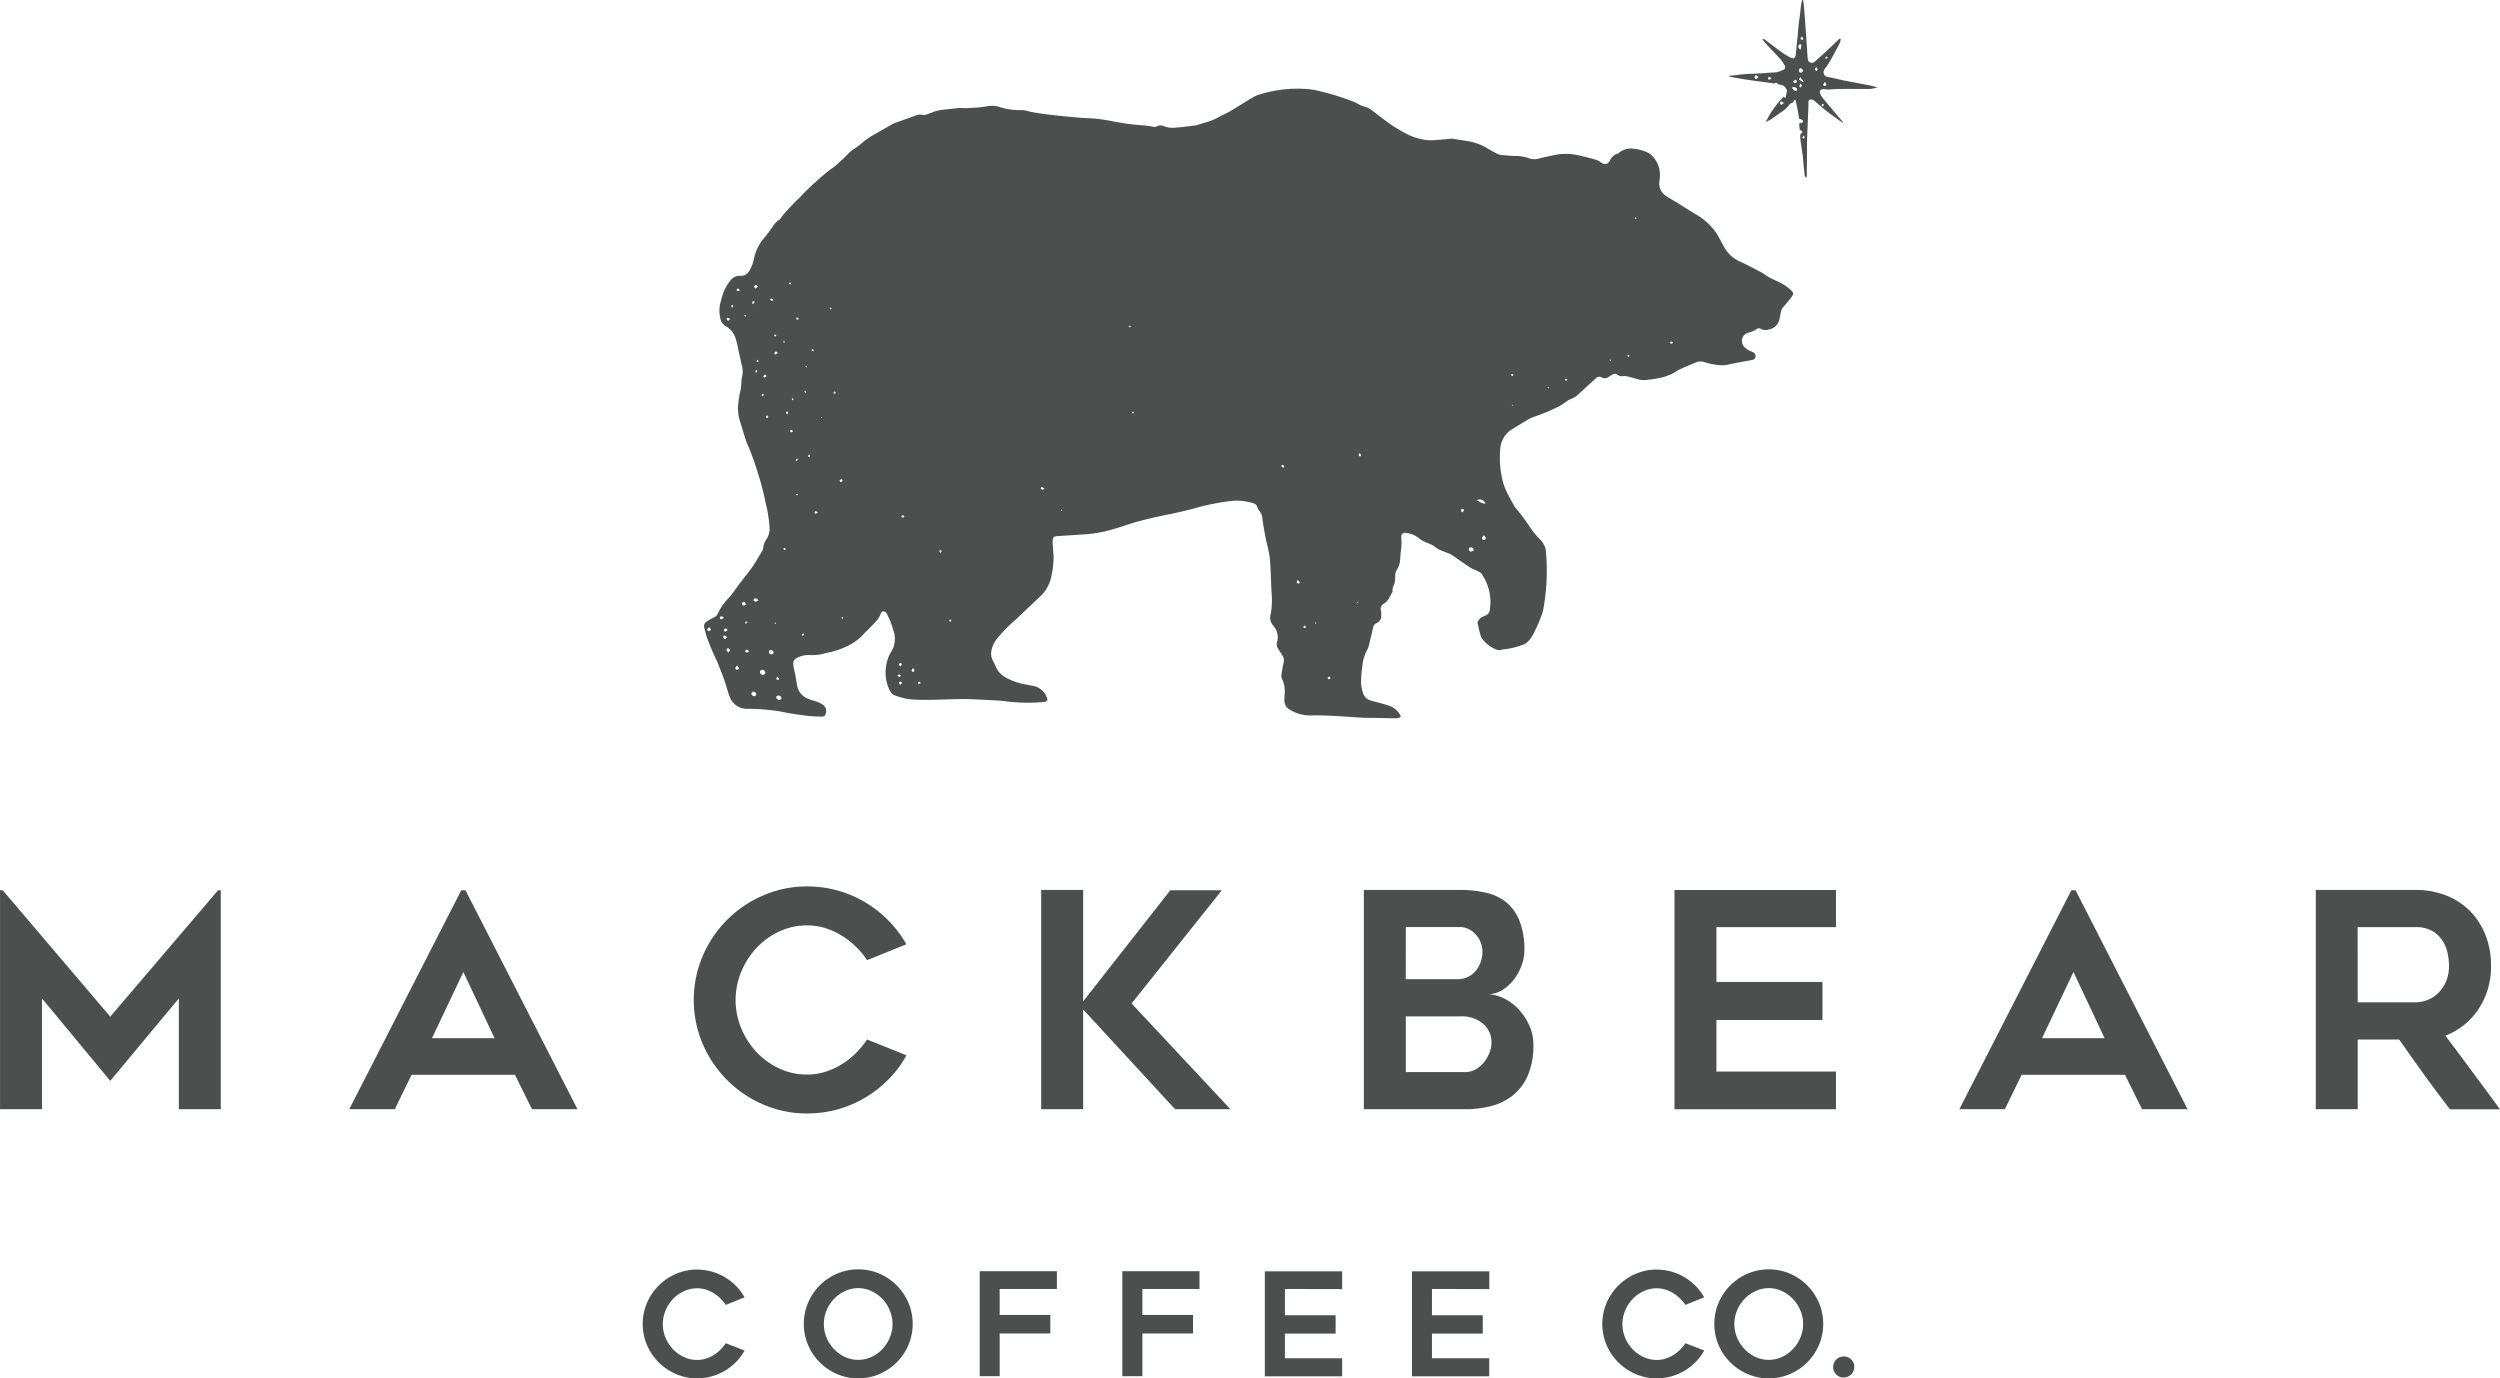 <svg xmlns="http://www.w3.org/2000/svg" width="81.859" height="45.133" viewBox="0 0 81.859 45.133">
  <defs>
    <style>
      .cls-1 {
        fill: #4d4e4e;
      }
    </style>
  </defs>
  <g id="Brand" transform="translate(-257.412 -928.58)">
    <path id="Path_1" data-name="Path 1" class="cls-1" d="M449.732,970.507a.322.322,0,0,1-.07.045.313.313,0,0,1-.1.013c-.223,0-.446-.009-.669-.013-.132,0-.264,0-.4-.005-.325-.018-.649-.045-.973-.06-.241-.012-.484-.022-.725-.015a1.258,1.258,0,0,1-.7-.189.338.338,0,0,1-.177-.309c0-.064.005-.128.008-.193a.941.941,0,0,0-.089-.518.176.176,0,0,1-.017-.1c.008-.083.023-.164.037-.246s.029-.133.04-.2a.273.273,0,0,0-.038-.2c-.046-.074-.092-.148-.14-.22a.259.259,0,0,1-.042-.227.541.541,0,0,0-.09-.494.26.26,0,0,0-.025-.038.387.387,0,0,1-.091-.389,2.619,2.619,0,0,0,.025-.733c-.019-.362-.024-.725-.053-1.086a4.193,4.193,0,0,0-.107-.521q-.018-.083-.034-.166c-.015-.074-.03-.148-.042-.222-.022-.134-.048-.267-.062-.4a.405.405,0,0,0-.092-.237.342.342,0,0,1-.07-.125.182.182,0,0,0-.127-.132,1.8,1.8,0,0,0-.749-.076,7.622,7.622,0,0,0-1.243.256q-.462.12-.929.211c-.174.034-.347.074-.52.116s-.338.083-.5.132c-.2.059-.394.132-.593.189a4.355,4.355,0,0,1-.9.181l-.974.063c-.134.008-.169.036-.17.172s.014.256.022.384a.866.866,0,0,1,.008.136,2.96,2.96,0,0,1-.095.717,1.238,1.238,0,0,1-.274.5c-.285.276-.578.544-.863.82a4.775,4.775,0,0,0-.648.665.886.886,0,0,0-.161.395.478.478,0,0,0,.053.286c.031.06.062.121.087.184a.732.732,0,0,0,.325.366,1.99,1.99,0,0,0,.659.233c.093.017.185.037.278.055a.583.583,0,0,1,.427.4c.023.055,0,.093-.061.112a.228.228,0,0,1-.056.009,5.63,5.63,0,0,1-1.189-.018c-.2-.029-.4-.035-.6-.046-.272-.015-.543-.03-.815-.034-.227,0-.454.011-.68.017-.159,0-.318.011-.476.01-.193,0-.386,0-.578-.016a1.9,1.9,0,0,1-.321-.062,1.749,1.749,0,0,1-.235-.08.2.2,0,0,1-.088-.067.813.813,0,0,1-.1-.188,1.365,1.365,0,0,1,.037-1.06.46.46,0,0,1,.038-.07.8.8,0,0,0,.09-.726,2.46,2.46,0,0,0-.183-.487c-.007-.013-.011-.028-.018-.041-.027-.052-.059-.1-.125-.1s-.078.06-.1.108a.813.813,0,0,1-.108.183c-.113.127-.235.245-.354.366a.466.466,0,0,0-.05.047,1.69,1.69,0,0,1-.434.36,1.072,1.072,0,0,1-.16.084,2.619,2.619,0,0,1-.645.209c-.082.016-.161.046-.243.057a1.622,1.622,0,0,1-.3.017.805.805,0,0,0-.386.067c-.144.065-.186.124-.167.28.012.1.04.192.059.288.023.122.04.245.064.367a.561.561,0,0,0,.353.426c.1.041.2.066.3.1a.848.848,0,0,1,.191.1.246.246,0,0,1,.1.26c-.017.09-.049.128-.144.126a4.634,4.634,0,0,1-.5-.03c-.277-.036-.555-.075-.828-.133a6.6,6.6,0,0,0-1.117-.092.6.6,0,0,1-.559-.38c-.07-.175-.111-.361-.174-.539-.075-.21-.157-.417-.239-.624a8.072,8.072,0,0,1-.345-.813c-.029-.106-.06-.211-.082-.318a.156.156,0,0,1,.066-.17,1.884,1.884,0,0,1,.233-.14.264.264,0,0,0,.147-.134,1.81,1.81,0,0,1,.369-.525c.127-.144.232-.307.348-.46.142-.187.292-.368.425-.56.116-.167.215-.347.32-.521a.1.1,0,0,0,.021-.052.671.671,0,0,1,.141-.364.657.657,0,0,0,.07-.339,4.386,4.386,0,0,0-.137-.837,7.619,7.619,0,0,0-.243-.933,8.366,8.366,0,0,0-.346-.959.938.938,0,0,1-.057-.148c-.072-.231-.144-.461-.212-.693a1.471,1.471,0,0,1-.02-.563c.013-.139.05-.275.074-.412.011-.063.013-.127.019-.19a.668.668,0,0,1,.016-.168.772.772,0,0,0-.012-.435c-.028-.141-.061-.281-.092-.421s-.047-.253-.085-.376a.713.713,0,0,0-.343-.459.357.357,0,0,1-.169-.233,1.072,1.072,0,0,1,.006-.561c.021-.084.048-.167.073-.25a1.493,1.493,0,0,1,.266-.472.354.354,0,0,1,.213-.122.2.2,0,0,1,.067-.009c.222.026.314-.126.387-.293a1.355,1.355,0,0,0,.087-.279,1.515,1.515,0,0,1,.329-.664c.1-.117.186-.238.273-.361a.688.688,0,0,1,.224-.236c.03-.016.048-.056.071-.085s.06-.087.1-.126q.175-.193.355-.381c.047-.049.1-.093.147-.141s.112-.122.171-.18c.089-.087.179-.174.271-.257q.22-.2.444-.388c.063-.054.132-.1.2-.15.018-.013.039-.024.056-.039.115-.1.23-.206.343-.311a1.925,1.925,0,0,1,.254-.239,2.1,2.1,0,0,0,.331-.248,1.492,1.492,0,0,1,.163-.12c.031-.022.061-.045.093-.064q.349-.2.7-.4a.749.749,0,0,1,.113-.05c.21-.075.421-.148.63-.225a.4.4,0,0,1,.265-.03.2.2,0,0,0,.109-.012c.122-.041.24-.093.364-.127a1.8,1.8,0,0,1,.268-.039c.146-.017.293-.033.439-.049a.177.177,0,0,1,.045,0,1.949,1.949,0,0,0,.326,0,4.347,4.347,0,0,0,.6-.064.784.784,0,0,1,.377.04,2.183,2.183,0,0,0,.727.094.871.871,0,0,1,.176.033c.07.015.139.034.21.045.156.025.313.05.471.069.225.027.45.051.675.071.244.022.489.046.734.053a5.286,5.286,0,0,1,.617.081,7.525,7.525,0,0,0,1.019.143,3.623,3.623,0,0,1,.391.051.16.16,0,0,0,.1-.008.247.247,0,0,1,.249-.008.79.79,0,0,0,.4.041c.207-.016.413-.043.62-.068a.653.653,0,0,0,.109-.03c.09-.027.18-.058.271-.082a2.029,2.029,0,0,0,.445-.194c.089-.049.184-.086.273-.136.131-.075.259-.156.388-.234l.133-.084c.077-.047.154-.1.233-.14a1.16,1.16,0,0,1,.181-.093A4.5,4.5,0,0,1,445.7,950a4.25,4.25,0,0,1,1-.036,2.056,2.056,0,0,1,.268.042,8.471,8.471,0,0,1,1.241.38.672.672,0,0,1,.091.045,1.041,1.041,0,0,0,.279.12.484.484,0,0,1,.181.09c.2.15.4.308.607.457.116.084.241.156.364.23.068.041.14.074.21.112a1.948,1.948,0,0,0,.593.187,1.683,1.683,0,0,0,.384,0c.147-.007.293-.026.44-.038a.286.286,0,0,1,.067,0l.482.075a1.8,1.8,0,0,1,.666.245c.11.066.224.127.339.183a.409.409,0,0,0,.143.033c.135.012.271.023.407.027a1.312,1.312,0,0,1,.446.07.55.55,0,0,0,.355.013c.2-.052.4-.092.6-.132a1.9,1.9,0,0,1,.765.048c.166.035.331.08.494.127a.569.569,0,0,1,.158.083c.133.092.229.071.305-.068a.366.366,0,0,1,.236-.213.1.1,0,0,0,.05-.026.58.58,0,0,1,.474-.138,1.36,1.36,0,0,1,.52.151.153.153,0,0,1,.045.034.888.888,0,0,1,.3.564,1.094,1.094,0,0,1-.009.3.482.482,0,0,0,.219.5,3.661,3.661,0,0,0,.32.192c.1.063.2.13.305.195s.2.124.3.185a2.082,2.082,0,0,1,.7.617c.1.149.174.309.264.462a1.071,1.071,0,0,0,.475.469c.255.115.5.248.749.377.083.044.156.107.239.152.1.057.209.106.315.155a1.5,1.5,0,0,1,.422.283c.085.083.091.118.018.215-.086.115-.178.225-.272.333a.329.329,0,0,0-.082.171c-.012.078-.028.156-.048.233a.417.417,0,0,1-.349.33.307.307,0,0,1-.261-.023.116.116,0,0,0-.138.014.806.806,0,0,1-.268.115.281.281,0,0,0-.159.434.582.582,0,0,0,.153.13,1.067,1.067,0,0,0,.144.067.144.144,0,0,1,.1.151c-.007.072-.062.1-.125.113-.1.02-.193.035-.29.054-.167.031-.335.061-.5.1a1.043,1.043,0,0,1-.338.006,2.433,2.433,0,0,1-.451-.1.406.406,0,0,0-.277.029c-.171.07-.341.143-.51.22a1.749,1.749,0,0,0-.184.111,1.78,1.78,0,0,1-.557.184c-.1.023-.21.028-.314.045a.731.731,0,0,1-.314-.022c-.113-.031-.225-.065-.34-.092a.481.481,0,0,0-.146-.008.219.219,0,0,1-.171-.042.136.136,0,0,0-.168-.01c-.046.025-.091.054-.136.082a.193.193,0,0,1-.214.014.152.152,0,0,0-.2.032c-.19.173-.381.344-.568.52a.709.709,0,0,1-.258.158.77.77,0,0,0-.154.091c-.069.045-.135.1-.207.136a6.279,6.279,0,0,1-.857.359,1.286,1.286,0,0,0-.213.107c-.16.094-.317.191-.475.288a.809.809,0,0,0-.393.643,3.1,3.1,0,0,0,.111,1.167,2.931,2.931,0,0,0,.212.462c.043.088.1.17.14.259a7.267,7.267,0,0,1,.471.62,2.809,2.809,0,0,0,.379.471.656.656,0,0,1,.176.326,6.977,6.977,0,0,1-.091,2.013,4.363,4.363,0,0,1-.271.659c-.089.188-.218.409-.425.453a2.319,2.319,0,0,1-.636.141c-.136.1-.534-.14-.691-.4a4.171,4.171,0,0,1-.121-.484c.121-.3.4-.126.412-.479a1.591,1.591,0,0,0-.25-1.069c-.031-.113-.279-.175-.388-.242s-.464-.317-.565-.389c-.147-.105-.437-.162-.577-.277-.2-.165-.344-.131-.544-.3a.857.857,0,0,0-.414-.174c-.11-.02-.185.041-.168.152a2.056,2.056,0,0,1-.023.5c-.009.109-.009.219-.029.326a.647.647,0,0,1-.083.208.419.419,0,0,0-.065.213c0,.06,0,.121-.011.181a.289.289,0,0,1-.024.109.387.387,0,0,0-.053.206.1.1,0,0,1-.011.055c-.08.126-.125.28-.267.359a.2.2,0,0,0-.1.239.793.793,0,0,1,.008.158.243.243,0,0,1-.15.245.2.2,0,0,0-.118.156q-.065.293-.138.584a.549.549,0,0,1-.059.147,1.3,1.3,0,0,0-.149.508,3.525,3.525,0,0,0-.046.542,1.218,1.218,0,0,0,.086.407.378.378,0,0,0,.262.2c.112.033.227.059.34.091.091.026.182.053.269.087A.619.619,0,0,1,449.732,970.507Zm2.487-7.087c.143.095.22.125.285.113A.208.208,0,0,0,452.219,963.421Zm-23.392,5.556a.08.08,0,0,0-.08.078.1.1,0,0,0,.1.089.069.069,0,0,0,.073-.071A.1.1,0,0,0,428.827,968.977Zm.625.946a.1.1,0,0,0-.108-.1c-.038,0-.065.022-.063.064a.1.1,0,0,0,.108.077C429.416,969.962,429.437,969.935,429.452,969.923Zm-.933-.232c-.012.013-.041.032-.05.059-.014.042.039.092.089.091a.06.06,0,0,0,.065-.062C428.627,969.737,428.585,969.695,428.52,969.691Zm.676-1.261a.09.09,0,0,0-.093-.095c-.039,0-.064.018-.064.06a.084.084,0,0,0,.092.077A.2.2,0,0,0,429.2,968.431Zm22.925-3.365a.093.093,0,0,0-.1-.094.059.059,0,0,0-.064.061.08.08,0,0,0,.093.073A.2.2,0,0,0,452.121,965.066Zm.33-.494c-.03.044-.057.067-.061.093s.023.062.062.06.067-.027.06-.064S452.481,964.613,452.451,964.572ZM428.7,966.7c-.044-.032-.067-.06-.093-.064a.084.084,0,0,0-.066.04c-.016.03.024.073.065.069A.378.378,0,0,0,428.7,966.7Zm-.418.141c0-.056-.046-.1-.082-.087a.073.073,0,0,0-.042.053.067.067,0,0,0,.075.066C428.253,966.87,428.272,966.846,428.284,966.838Zm-.576,1.574c.028-.032.054-.049.055-.067a.065.065,0,0,0-.064-.074c-.017,0-.052.033-.05.042A.51.51,0,0,0,427.708,968.412Zm-.629-.833a.368.368,0,0,0-.06.082c0,.008.029.04.049.044.039.008.081-.032.069-.064S427.106,967.607,427.078,967.578Zm.6.338c-.035-.03-.053-.057-.076-.062a.044.044,0,0,0-.055.052.089.089,0,0,0,.049.061C427.612,967.972,427.638,967.942,427.677,967.917Zm.324.917c-.029.037-.057.057-.059.079a.051.051,0,0,0,.064.057c.02,0,.054-.033.051-.044A.341.341,0,0,0,428,968.833Zm.678-12.408c-.034-.026-.06-.058-.074-.054a.081.081,0,0,0-.049.06c0,.021.032.041.05.061Zm-1.114,10.849c-.027-.025-.04-.047-.057-.051a.056.056,0,0,0-.073.05c0,.017.029.052.039.05A.373.373,0,0,0,427.565,967.275Zm.836,1.1c-.044-.032-.064-.057-.087-.059a.068.068,0,0,0-.05.044.066.066,0,0,0,.039.053C428.325,968.414,428.351,968.393,428.4,968.372Zm-.7-.7c-.038-.026-.059-.051-.082-.052a.07.07,0,0,0-.052.045.045.045,0,0,0,.054.054C427.639,967.714,427.658,967.694,427.7,967.67Zm18.659-1.64c-.021.034-.048.061-.043.071a.109.109,0,0,0,.063.048c.011,0,.047-.036.043-.045S446.386,966.062,446.356,966.03Zm5.379-2.209a.317.317,0,0,0,.06-.071c0-.011-.016-.042-.032-.048a.055.055,0,0,0-.069.054C451.7,963.774,451.715,963.79,451.736,963.821ZM427.771,957.5a.343.343,0,0,0-.077-.055c-.008,0-.042.031-.039.041a.26.26,0,0,0,.045.067Zm5.988,11.416c-.023.044-.046.067-.045.09s.032.031.05.047c.015-.019.04-.036.042-.056S433.784,968.96,433.759,968.919Zm4.306-5.871a.537.537,0,0,0-.094-.055c-.007,0-.025.028-.039.043a.284.284,0,0,0,.065.052C438.007,963.093,438.029,963.07,438.065,963.048Zm-6.662-.206a.286.286,0,0,0,.051-.071c0-.008-.039-.042-.048-.038a.124.124,0,0,0-.052.057C431.351,962.8,431.379,962.817,431.4,962.842Zm-2.072-4.244c-.032-.021-.057-.044-.063-.04a.153.153,0,0,0-.053.06c0,.007.032.043.036.041A.606.606,0,0,0,429.331,958.6Zm16.546,3.771c.019-.03.04-.055.036-.06a.1.1,0,0,0-.056-.039c-.012,0-.029.023-.044.036Zm-16.912-3.011-.057-.051a.578.578,0,0,0-.055.073s.028.037.031.036A.748.748,0,0,0,428.966,959.358Zm4.378,9.515c.021-.027.043-.042.045-.059a.044.044,0,0,0-.057-.051c-.016,0-.038.032-.036.045S433.322,968.846,433.344,968.873Zm0,.6c.022-.024.044-.039.05-.058s-.021-.038-.036-.042a.043.043,0,0,0-.058.046C433.3,969.435,433.327,969.449,433.348,969.474Zm14.091-.227c-.024-.021-.047-.048-.052-.045a.1.1,0,0,0-.046.051c0,.01.028.044.034.042A.28.28,0,0,0,447.439,969.247Zm-19.35-12.7c-.027-.024-.044-.051-.055-.049s-.036.026-.054.04c.013.015.025.042.038.043S428.058,956.567,428.089,956.551Zm5.273,12.622c-.024-.018-.043-.042-.055-.039s-.035.029-.051.044c.018.014.035.036.055.04S433.34,969.193,433.362,969.173Zm-4.033.036c-.023.032-.047.053-.043.064a.093.093,0,0,0,.047.051c.009,0,.047-.027.045-.035A.368.368,0,0,0,429.33,969.208Zm1.312-5.378c-.03-.019-.049-.04-.063-.038a.059.059,0,0,0-.04.041c0,.014.026.044.036.042S430.612,963.852,430.642,963.831Zm15.993,3.749-.054-.048c-.012.016-.031.031-.033.048s.021.038.031.037S446.61,967.6,446.635,967.579Zm1.753-5.69c-.018.031-.04.052-.035.064s.032.033.049.05c.012-.016.037-.033.035-.046S448.411,961.919,448.388,961.89Zm-19.4-1.243c-.019.026-.042.043-.04.058s.025.029.039.044c.013-.014.036-.027.037-.043S429,960.673,428.984,960.646Zm.846.517c-.026-.017-.044-.038-.058-.035a.059.059,0,0,0-.038.042c0,.013.026.037.04.037S429.806,961.184,429.83,961.163Zm4.185,8.25c-.023-.021-.041-.044-.047-.041a.148.148,0,0,0-.051.044s.023.036.03.035A.283.283,0,0,0,434.015,969.413Zm-.538-5.445c-.025-.021-.04-.045-.055-.044s-.034.023-.04.04.02.036.031.036S433.448,963.983,433.477,963.968Zm-3.833-3.352c.015-.027.03-.044.031-.061s-.023-.021-.036-.032c-.013.016-.031.029-.036.047S429.624,960.595,429.644,960.616Zm.71,1.313c-.015.028-.031.046-.031.063s.025.021.038.032c.011-.016.029-.032.032-.049S430.374,961.951,430.355,961.929Zm-1.5-1.992c-.023.022-.043.033-.05.05s.016.027.024.04a.182.182,0,0,0,.048-.038C428.877,959.982,428.861,959.962,428.85,959.937Zm29.794-1.662c-.028-.018-.045-.038-.062-.038s-.031.023-.046.035c.016.013.03.035.047.037S458.616,958.292,458.644,958.275Zm-28.625-.791c-.026-.015-.043-.031-.06-.032s-.021.025-.032.038c.015.012.03.03.047.033S430,957.5,430.019,957.483Zm-1.491-.473a.318.318,0,0,0,.039-.073c0-.009-.022-.023-.035-.035a.278.278,0,0,0-.044.057C428.485,956.967,428.507,956.985,428.527,957.011Zm1.065,8.018c-.018-.017-.03-.036-.043-.036s-.027.017-.041.026a.177.177,0,0,0,.038.044C429.552,965.066,429.571,965.045,429.592,965.029Zm5.07.119c.013-.023.029-.04.026-.053s-.022-.025-.035-.037c-.012.016-.03.03-.034.048S434.642,965.13,434.662,965.148Zm-5.484-8.267-.016-.028c-.017-.009-.034-.025-.052-.025s-.032.032-.029.036a.083.083,0,0,0,.046.036C429.143,956.9,429.161,956.888,429.178,956.882Zm5.8,10.444a.205.205,0,0,0-.038.057c0,.008.022.021.034.032.013-.014.031-.027.037-.044S434.992,967.346,434.976,967.325Zm-6.643.111c-.02-.017-.037-.04-.044-.037s-.027.026-.04.04c.013.011.025.03.038.031S428.313,967.451,428.333,967.436Zm25.084-8.109c-.024-.015-.04-.032-.052-.03a.046.046,0,0,0-.029.036.048.048,0,0,0,.036.03C453.383,959.364,453.4,959.345,453.417,959.328Zm-24.176-1.336c-.016.022-.034.036-.033.048a.045.045,0,0,0,.034.03.047.047,0,0,0,.033-.033C429.276,958.025,429.257,958.012,429.241,957.991Zm1.269.524c-.02-.014-.035-.032-.046-.03s-.023.021-.034.033a.169.169,0,0,0,.042.037C430.476,958.556,430.493,958.533,430.51,958.515Zm-1.847.307a.3.3,0,0,0-.031.063c0,.006.025.026.028.023a.116.116,0,0,0,.041-.042C428.7,958.86,428.681,958.843,428.662,958.822Zm2.53,1.037c-.02.025-.039.038-.042.055s.018.026.028.039c.014-.013.033-.023.039-.039S431.2,959.886,431.192,959.859Zm23.987-.374c-.022-.014-.038-.033-.048-.03a.051.051,0,0,0-.029.038.046.046,0,0,0,.033.032C455.149,959.523,455.16,959.5,455.179,959.485Zm2.039-.787a.174.174,0,0,0-.056-.019c-.008,0-.015.021-.023.032a.133.133,0,0,0,.044.024C457.191,958.736,457.2,958.717,457.218,958.7Zm-28.6.556c.017-.022.036-.036.035-.048s-.02-.025-.034-.032-.027.017-.026.026S428.6,959.229,428.617,959.254Zm1.531,8.622c.018-.024.033-.036.035-.05s-.018-.033-.022-.031-.036.015-.04.028S430.134,967.851,430.148,967.877Zm-.218-5.722.029-.018a.12.12,0,0,0,.018-.044c0-.008-.027-.024-.031-.021a.074.074,0,0,0-.027.039C429.916,962.124,429.925,962.139,429.929,962.154Zm-.127-2.084c-.01.029-.021.044-.018.056s.019.024.029.036c.009-.01.025-.018.026-.029S429.828,960.111,429.8,960.07Zm11.182.491-.036-.034a.145.145,0,0,0-.03.037s.018.024.029.025S440.969,960.573,440.985,960.561Zm-11.22-4.229c-.021-.015-.033-.029-.047-.031s-.028.022-.026.027a.07.07,0,0,0,.033.034C429.731,956.364,429.745,956.347,429.765,956.332Zm.452,3.493c-.01.032-.021.048-.018.061s.019.025.029.038c.01-.01.025-.019.027-.029S430.243,959.871,430.217,959.825Zm-.228,3.42c-.02-.01-.033-.022-.042-.02s-.017.018-.025.028c.01.008.02.022.03.022S429.971,963.261,429.989,963.245Zm-2.157-6.128c.015-.024.031-.038.03-.051s-.021-.022-.033-.032c-.011.012-.029.024-.03.037S427.816,957.1,427.832,957.117Zm3.225,0c-.014.016-.029.026-.03.036s.014.021.022.032l.038-.03Zm26.372-2.962c-.019.021-.034.031-.039.045s.011.022.017.033a.146.146,0,0,0,.037-.031C457.448,954.194,457.437,954.178,457.429,954.154Zm-27.866,4.089a.161.161,0,0,0-.044-.02c-.006,0-.02.016-.018.02s.014.025.025.028S429.544,958.257,429.563,958.243Zm1.908,9.042a.166.166,0,0,0-.042-.025c-.006,0-.022.014-.02.018s.012.027.022.03S431.45,967.3,431.471,967.285Zm-3.176-9.9c-.021-.011-.033-.023-.043-.021s-.024.02-.022.028a.039.039,0,0,0,.029.023C428.268,957.411,428.277,957.4,428.295,957.38Zm18.646,10.039c-.01.012-.022.02-.022.029s.013.014.02.022.02-.014.021-.023S446.949,967.43,446.941,967.419Zm-17.7.059c.01-.012.021-.021.021-.028s-.013-.015-.02-.022-.02.014-.021.022S429.236,967.466,429.245,967.478Zm1.011-8.465a.163.163,0,0,0-.018.047c0,.007.017.021.02.019s.026-.016.028-.026S430.272,959.034,430.256,959.013Zm26.33-.142c.012-.014.025-.025.024-.028a.068.068,0,0,0-.026-.027s-.021.014-.02.019A.13.13,0,0,0,456.586,958.87Zm-15.7-1.133c-.018-.013-.03-.028-.039-.026a.041.041,0,0,0-.027.028c0,.008.016.026.026.026S440.872,957.752,440.891,957.738Zm12.492,2.6a.113.113,0,0,0,.018-.027s-.008-.015-.011-.014a.09.09,0,0,0-.024.012Zm-22.6.369a.1.1,0,0,0-.029,0s-.005.012-.008.019a.16.16,0,0,0,.028.008S430.783,960.72,430.787,960.709Zm23.779-.988c-.007.011-.018.019-.017.026s.012.014.019.02l.023-.027Zm-6.249,7.031c-.008.01-.018.018-.018.026s.012.015.018.022l.025-.026Zm-9.685-2.968c.007-.012.017-.021.016-.028s-.013-.013-.02-.019-.017.015-.017.022S438.622,963.774,438.632,963.784Z" transform="translate(-146.451 -18.466)"/>
    <path id="Path_2" data-name="Path 2" class="cls-1" d="M677.413,929.857a.441.441,0,0,1-.055.181c-.106.2-.212.4-.323.591a2.126,2.126,0,0,1-.14.205.166.166,0,0,0-.031.173.175.175,0,0,0,.155.1,2.306,2.306,0,0,1,.285.06c.074.016.148.035.222.05l.651.124c.085.016.171.032.256.051.052.011.1.027.178.047a.9.9,0,0,1-.372.054c-.29,0-.58-.005-.869,0-.126,0-.253.014-.379.018-.043,0-.107-.014-.15-.01-.093.008-.135.045-.1.14a.5.5,0,0,0,.091.158c.2.243.4.481.6.712a.821.821,0,0,1,.068.1,7.95,7.95,0,0,1-.943-.727c-.049-.043-.221-.115-.2.09,0,.126-.043,1.063-.046,1.236s0,.716-.006.8,0,.187,0,.281a.769.769,0,0,1-.012.1l-.023,0a.225.225,0,0,1-.034-.061c-.009-.046-.011-.093-.016-.14-.009-.086-.019-.172-.027-.258s-.013-.173-.024-.258c-.023-.172-.051-.343-.074-.514-.008-.06-.006-.122-.007-.167l.082-.1-.1-.066-.017-.207a.332.332,0,0,0,.091-.02.091.091,0,0,0,.039-.058c0-.012-.022-.034-.039-.043a.634.634,0,0,0-.093-.031,6.349,6.349,0,0,0-.122-.628c-.018.015-.045.027-.052.046a.1.1,0,0,1-.084.073.1.1,0,0,0-.058.046,1.009,1.009,0,0,1-.306.27c-.1.078-.213.151-.321.223-.044.029-.092.05-.146.079a2.98,2.98,0,0,1,.589-.836c.025.044.008,0,.032.043s.057-.156.065-.2a.25.25,0,0,0,0-.054.272.272,0,0,0-.142-.162c-.049-.008-.1-.022-.159-.036.019-.021-.066-.068-.094-.017-.5-.073-1-.122-1.5-.232.008-.011.011-.02.015-.021.241-.024.482-.061.723-.066.176,0,.7-.046.74-.043a.614.614,0,0,0,.279-.079.1.1,0,0,0,.059-.167,1.242,1.242,0,0,0-.2-.267c-.167-.182-.338-.344-.5-.544a.269.269,0,0,1-.019-.043.244.244,0,0,1,.073.018c.062.044.121.092.181.138s.1.08.156.117c.036.026.531.417.624.356.043-.028.047-.057.057-.108.02-.2.034-.381.058-.571.017-.132.02-.266.034-.4.011-.1.031-.207.044-.311s.022-.216.036-.324c.008-.064.023-.126.034-.19l.025,0a.461.461,0,0,1,.024.082c.039.36.129,1.735.134,1.8.007.08.01.123.07.159a.138.138,0,0,0,.17-.028c.1-.085.2-.175.3-.266.13-.12.258-.242.386-.364l.122-.117Zm-1.6,1.6a.877.877,0,0,0,.084.087.054.054,0,0,0,.084-.014c.021-.031,0-.055-.025-.071S675.879,931.4,675.814,931.456Zm.364-.546a.09.09,0,0,0-.075-.095.063.063,0,0,0-.057.075c0,.043.039.08.077.067S676.166,930.921,676.178,930.91Zm-.081-.694c.013-.062.024-.105.029-.149a.05.05,0,0,0-.03-.038.055.055,0,0,0-.045.018C676.009,930.1,676.019,930.149,676.1,930.216Zm-1.374.887c-.035-.028-.056-.054-.081-.059s-.041.035-.045.058a.049.049,0,0,0,.055.061C674.674,931.159,674.692,931.131,674.724,931.1Zm1.389.009c-.068.043-.078.064-.049.083s.081.047.13.075C676.2,931.19,676.108,931.187,676.112,931.112Zm-.258.146a.1.1,0,0,0,.072.041.053.053,0,0,0,.049-.068c0-.017-.042-.048-.046-.042C675.906,931.229,675.859,931.218,675.855,931.257Zm-.3.694c-.038-.026-.058-.05-.079-.051s-.04.027-.045.046.007.062.043.058S675.519,931.978,675.558,931.952Zm1.339-.684a.759.759,0,0,0-.058.094s.027.032.043.034a.058.058,0,0,0,.06-.07C676.938,931.309,676.92,931.3,676.9,931.267Zm-.749-1.492c-.024.034-.052.06-.047.068a.108.108,0,0,0,.058.044c.008,0,.039-.028.036-.038A.29.29,0,0,0,676.149,929.775Zm.463,1c-.021.041-.044.064-.039.078s.035.039.053.058c.013-.018.037-.037.036-.053S676.638,930.817,676.612,930.778Zm-1.466.359c-.032-.018-.054-.04-.071-.037a.062.062,0,0,0-.038.049.065.065,0,0,0,.049.041C675.1,931.19,675.119,931.162,675.146,931.137Zm.948.184a.315.315,0,0,0-.028.089c0,.013.028.025.043.037a.245.245,0,0,0,.036-.068C676.147,931.367,676.121,931.35,676.094,931.32Zm.107,1.7a.32.32,0,0,0-.034.073c0,.008.027.031.032.028s.036-.024.038-.039S676.22,933.046,676.2,933.015Zm.6-.963c.043.01.063-.01.062-.049,0-.01-.027-.031-.035-.028A.048.048,0,0,0,676.8,932.053Zm.193-1.589-.039-.042a.274.274,0,0,0-.043.049s.024.034.031.032S676.971,930.481,676.992,930.464Z" transform="translate(-359.73 0)"/>
    <g id="Group_1" data-name="Group 1" transform="translate(278.456 970.142)">
      <path id="Path_3" data-name="Path 3" class="cls-1" d="M415.507,1236.957a1.66,1.66,0,0,1-.277.373,1.837,1.837,0,0,1-.364.287,1.779,1.779,0,0,1-.914.251,1.71,1.71,0,0,1-.691-.141,1.8,1.8,0,0,1-.949-.949,1.762,1.762,0,0,1,0-1.381,1.8,1.8,0,0,1,.949-.949,1.71,1.71,0,0,1,.691-.141,1.762,1.762,0,0,1,.482.066,1.782,1.782,0,0,1,.432.185,1.85,1.85,0,0,1,.364.287,1.719,1.719,0,0,1,.277.369l-.615.249a1.311,1.311,0,0,0-.176-.211,1.267,1.267,0,0,0-.223-.174,1.129,1.129,0,0,0-.258-.117.942.942,0,0,0-.282-.042,1.018,1.018,0,0,0-.439.1,1.162,1.162,0,0,0-.355.256,1.227,1.227,0,0,0-.24.374,1.153,1.153,0,0,0,0,.89,1.233,1.233,0,0,0,.24.371,1.164,1.164,0,0,0,.355.256,1.018,1.018,0,0,0,.439.1.946.946,0,0,0,.282-.042,1.129,1.129,0,0,0,.258-.117,1.2,1.2,0,0,0,.223-.176,1.4,1.4,0,0,0,.176-.214Z" transform="translate(-412.171 -1234.298)"/>
      <path id="Path_4" data-name="Path 4" class="cls-1" d="M452.752,1237.809a1.715,1.715,0,0,1-.691-.141,1.8,1.8,0,0,1-.949-.949,1.781,1.781,0,0,1,0-1.388,1.8,1.8,0,0,1,.949-.951,1.774,1.774,0,0,1,1.386,0,1.8,1.8,0,0,1,.949.951,1.78,1.78,0,0,1,0,1.388,1.8,1.8,0,0,1-.949.949A1.727,1.727,0,0,1,452.752,1237.809Zm0-2.955a1.015,1.015,0,0,0-.438.1,1.193,1.193,0,0,0-.356.256,1.207,1.207,0,0,0-.241.374,1.157,1.157,0,0,0,0,.89,1.242,1.242,0,0,0,.241.373,1.169,1.169,0,0,0,.356.259,1.045,1.045,0,0,0,.877,0,1.169,1.169,0,0,0,.356-.259,1.243,1.243,0,0,0,.241-.373,1.157,1.157,0,0,0,0-.89,1.208,1.208,0,0,0-.241-.374,1.192,1.192,0,0,0-.356-.256A1.015,1.015,0,0,0,452.755,1234.854Z" transform="translate(-445.696 -1234.238)"/>
      <path id="Path_5" data-name="Path 5" class="cls-1" d="M493.954,1235.3v.85h1.658v.606h-1.658v1.4H493.3v-3.439h2.528v.583Z" transform="translate(-482.265 -1234.656)"/>
      <path id="Path_6" data-name="Path 6" class="cls-1" d="M528.3,1235.3v.85h1.658v.606H528.3v1.4h-.658v-3.439h2.528v.583Z" transform="translate(-511.938 -1234.656)"/>
      <path id="Path_7" data-name="Path 7" class="cls-1" d="M562.64,1235.3v.86H564.3v.6H562.64v.808h1.874v.592h-2.532v-3.439h2.532v.583Z" transform="translate(-541.611 -1234.656)"/>
      <path id="Path_8" data-name="Path 8" class="cls-1" d="M598.054,1235.3v.86h1.663v.6h-1.663v.808h1.875v.592H597.4v-3.439h2.532v.583Z" transform="translate(-572.21 -1234.656)"/>
      <path id="Path_9" data-name="Path 9" class="cls-1" d="M646.58,1236.957a1.656,1.656,0,0,1-.277.373,1.832,1.832,0,0,1-.364.287,1.778,1.778,0,0,1-.914.251,1.711,1.711,0,0,1-.691-.141,1.8,1.8,0,0,1-.949-.949,1.762,1.762,0,0,1,0-1.381,1.8,1.8,0,0,1,.949-.949,1.711,1.711,0,0,1,.691-.141,1.763,1.763,0,0,1,.482.066,1.785,1.785,0,0,1,.432.185,1.845,1.845,0,0,1,.364.287,1.715,1.715,0,0,1,.277.369l-.615.249a1.309,1.309,0,0,0-.176-.211,1.271,1.271,0,0,0-.223-.174,1.13,1.13,0,0,0-.258-.117.941.941,0,0,0-.282-.042,1.018,1.018,0,0,0-.439.1,1.163,1.163,0,0,0-.355.256,1.23,1.23,0,0,0-.24.374,1.155,1.155,0,0,0,0,.89,1.236,1.236,0,0,0,.24.371,1.165,1.165,0,0,0,.355.256,1.018,1.018,0,0,0,.439.1.945.945,0,0,0,.282-.042,1.13,1.13,0,0,0,.258-.117,1.208,1.208,0,0,0,.223-.176,1.4,1.4,0,0,0,.176-.214Z" transform="translate(-611.823 -1234.298)"/>
      <path id="Path_10" data-name="Path 10" class="cls-1" d="M672.009,1237.809a1.715,1.715,0,0,1-.691-.141,1.8,1.8,0,0,1-.949-.949,1.782,1.782,0,0,1,0-1.388,1.8,1.8,0,0,1,.949-.951,1.774,1.774,0,0,1,1.386,0,1.8,1.8,0,0,1,.949.951,1.78,1.78,0,0,1,0,1.388,1.8,1.8,0,0,1-.949.949A1.727,1.727,0,0,1,672.009,1237.809Zm0-2.955a1.015,1.015,0,0,0-.438.1,1.193,1.193,0,0,0-.356.256,1.211,1.211,0,0,0-.242.374,1.159,1.159,0,0,0,0,.89,1.246,1.246,0,0,0,.242.373,1.17,1.17,0,0,0,.356.259,1.046,1.046,0,0,0,.877,0,1.169,1.169,0,0,0,.356-.259,1.243,1.243,0,0,0,.242-.373,1.157,1.157,0,0,0,0-.89,1.208,1.208,0,0,0-.242-.374,1.192,1.192,0,0,0-.356-.256A1.016,1.016,0,0,0,672.012,1234.854Z" transform="translate(-635.139 -1234.238)"/>
      <path id="Path_11" data-name="Path 11" class="cls-1" d="M699.527,1255.553a.345.345,0,0,1-.348.348.33.33,0,0,1-.242-.1.335.335,0,0,1-.1-.247.345.345,0,0,1,.343-.343.336.336,0,0,1,.247.1A.33.33,0,0,1,699.527,1255.553Z" transform="translate(-659.856 -1252.358)"/>
    </g>
    <g id="Group_2" data-name="Group 2" transform="translate(257.412 957.602)">
      <path id="Path_12" data-name="Path 12" class="cls-1" d="M264.641,1142.954v7.17h-1.373v-3.629l-2.246,2.7-2.236-2.7v3.629h-1.373v-7.17h.088l3.521,4.139,3.531-4.139Z" transform="translate(-257.412 -1142.826)"/>
      <path id="Path_13" data-name="Path 13" class="cls-1" d="M341.517,1150.124l3.668-7.17h.137l3.668,7.17H347.5l-.559-1.128h-3.384l-.549,1.128Zm2.707-2.325h2.05l-1.02-2.168Z" transform="translate(-330.081 -1142.826)"/>
      <path id="Path_14" data-name="Path 14" class="cls-1" d="M431.432,1147.548a3.463,3.463,0,0,1-.579.78,3.836,3.836,0,0,1-.76.6,3.708,3.708,0,0,1-1.908.525,3.577,3.577,0,0,1-1.442-.294,3.762,3.762,0,0,1-1.981-1.981,3.68,3.68,0,0,1,0-2.884,3.764,3.764,0,0,1,1.981-1.981,3.581,3.581,0,0,1,1.442-.294,3.682,3.682,0,0,1,1.005.137,3.72,3.72,0,0,1,.9.387,3.85,3.85,0,0,1,.76.6,3.572,3.572,0,0,1,.579.77l-1.285.52a2.757,2.757,0,0,0-.368-.442,2.676,2.676,0,0,0-.466-.363,2.363,2.363,0,0,0-.539-.245,1.971,1.971,0,0,0-.589-.088,2.125,2.125,0,0,0-.917.2,2.431,2.431,0,0,0-.74.535,2.564,2.564,0,0,0-.5.78,2.411,2.411,0,0,0,0,1.859,2.579,2.579,0,0,0,.5.775,2.425,2.425,0,0,0,.74.535,2.125,2.125,0,0,0,.917.2,1.972,1.972,0,0,0,.589-.089,2.357,2.357,0,0,0,.539-.245,2.532,2.532,0,0,0,.466-.368,2.924,2.924,0,0,0,.368-.446Z" transform="translate(-401.752 -1142.016)"/>
      <path id="Path_15" data-name="Path 15" class="cls-1" d="M512.525,1150.062l-3.011-3.266v3.266h-1.373v-7.18h1.373v3.649l2.854-3.639h1.687L511.1,1146.6l3.237,3.462Z" transform="translate(-474.048 -1142.764)"/>
      <path id="Path_16" data-name="Path 16" class="cls-1" d="M591.083,1144.879a1.371,1.371,0,0,1-.088.462,1.764,1.764,0,0,1-.24.453,1.439,1.439,0,0,1-.368.349.9.9,0,0,1-.471.152,1.387,1.387,0,0,1,.525.152,1.633,1.633,0,0,1,.466.357,1.951,1.951,0,0,1,.338.519,1.5,1.5,0,0,1,.133.626,2.486,2.486,0,0,1-.177.993,1.715,1.715,0,0,1-.481.655,1.851,1.851,0,0,1-.711.357,3.389,3.389,0,0,1-.868.108h-3.315v-7.18h3.158a3.8,3.8,0,0,1,.814.084,1.644,1.644,0,0,1,.667.3,1.507,1.507,0,0,1,.451.61A2.555,2.555,0,0,1,591.083,1144.879Zm-3.884.926h1.687a.767.767,0,0,0,.358-.079.788.788,0,0,0,.255-.207.926.926,0,0,0,.157-.291,1.017,1.017,0,0,0,.054-.321.821.821,0,0,0-.059-.306.844.844,0,0,0-.157-.257.816.816,0,0,0-.23-.177.6.6,0,0,0-.28-.069H587.2Zm1.942,3.041a.7.7,0,0,0,.334-.083.908.908,0,0,0,.274-.226,1.171,1.171,0,0,0,.187-.314.934.934,0,0,0,.069-.348.789.789,0,0,0-.27-.608,1.059,1.059,0,0,0-.74-.245H587.2v1.824Z" transform="translate(-541.169 -1142.764)"/>
      <path id="Path_17" data-name="Path 17" class="cls-1" d="M662,1144.1v1.795h3.472v1.246H662v1.687h3.914v1.236h-5.287v-7.18h5.287v1.216Z" transform="translate(-605.798 -1142.764)"/>
      <path id="Path_18" data-name="Path 18" class="cls-1" d="M729.224,1150.124l3.668-7.17h.137l3.668,7.17h-1.491l-.559-1.128h-3.384l-.549,1.128Zm2.707-2.325h2.05l-1.02-2.168Z" transform="translate(-665.068 -1142.826)"/>
      <path id="Path_19" data-name="Path 19" class="cls-1" d="M816.433,1150.062H815.06v-7.18h3.262a2.708,2.708,0,0,1,1.007.181,2.251,2.251,0,0,1,.781.51,2.331,2.331,0,0,1,.506.785,2.667,2.667,0,0,1,.182,1,2.492,2.492,0,0,1-.408,1.422,2.274,2.274,0,0,1-1.086.873q.9,1.2,1.788,2.413h-1.638q-.43-.559-.841-1.128t-.821-1.157h-1.359Zm0-3.5h1.887a1.12,1.12,0,0,0,.386-.073,1,1,0,0,0,.357-.226,1.229,1.229,0,0,0,.259-.378,1.27,1.27,0,0,0,.1-.53,2.137,2.137,0,0,0-.039-.373,1.224,1.224,0,0,0-.157-.412,1.014,1.014,0,0,0-.332-.333,1.061,1.061,0,0,0-.577-.137h-1.887Z" transform="translate(-739.233 -1142.764)"/>
    </g>
  </g>
</svg>
